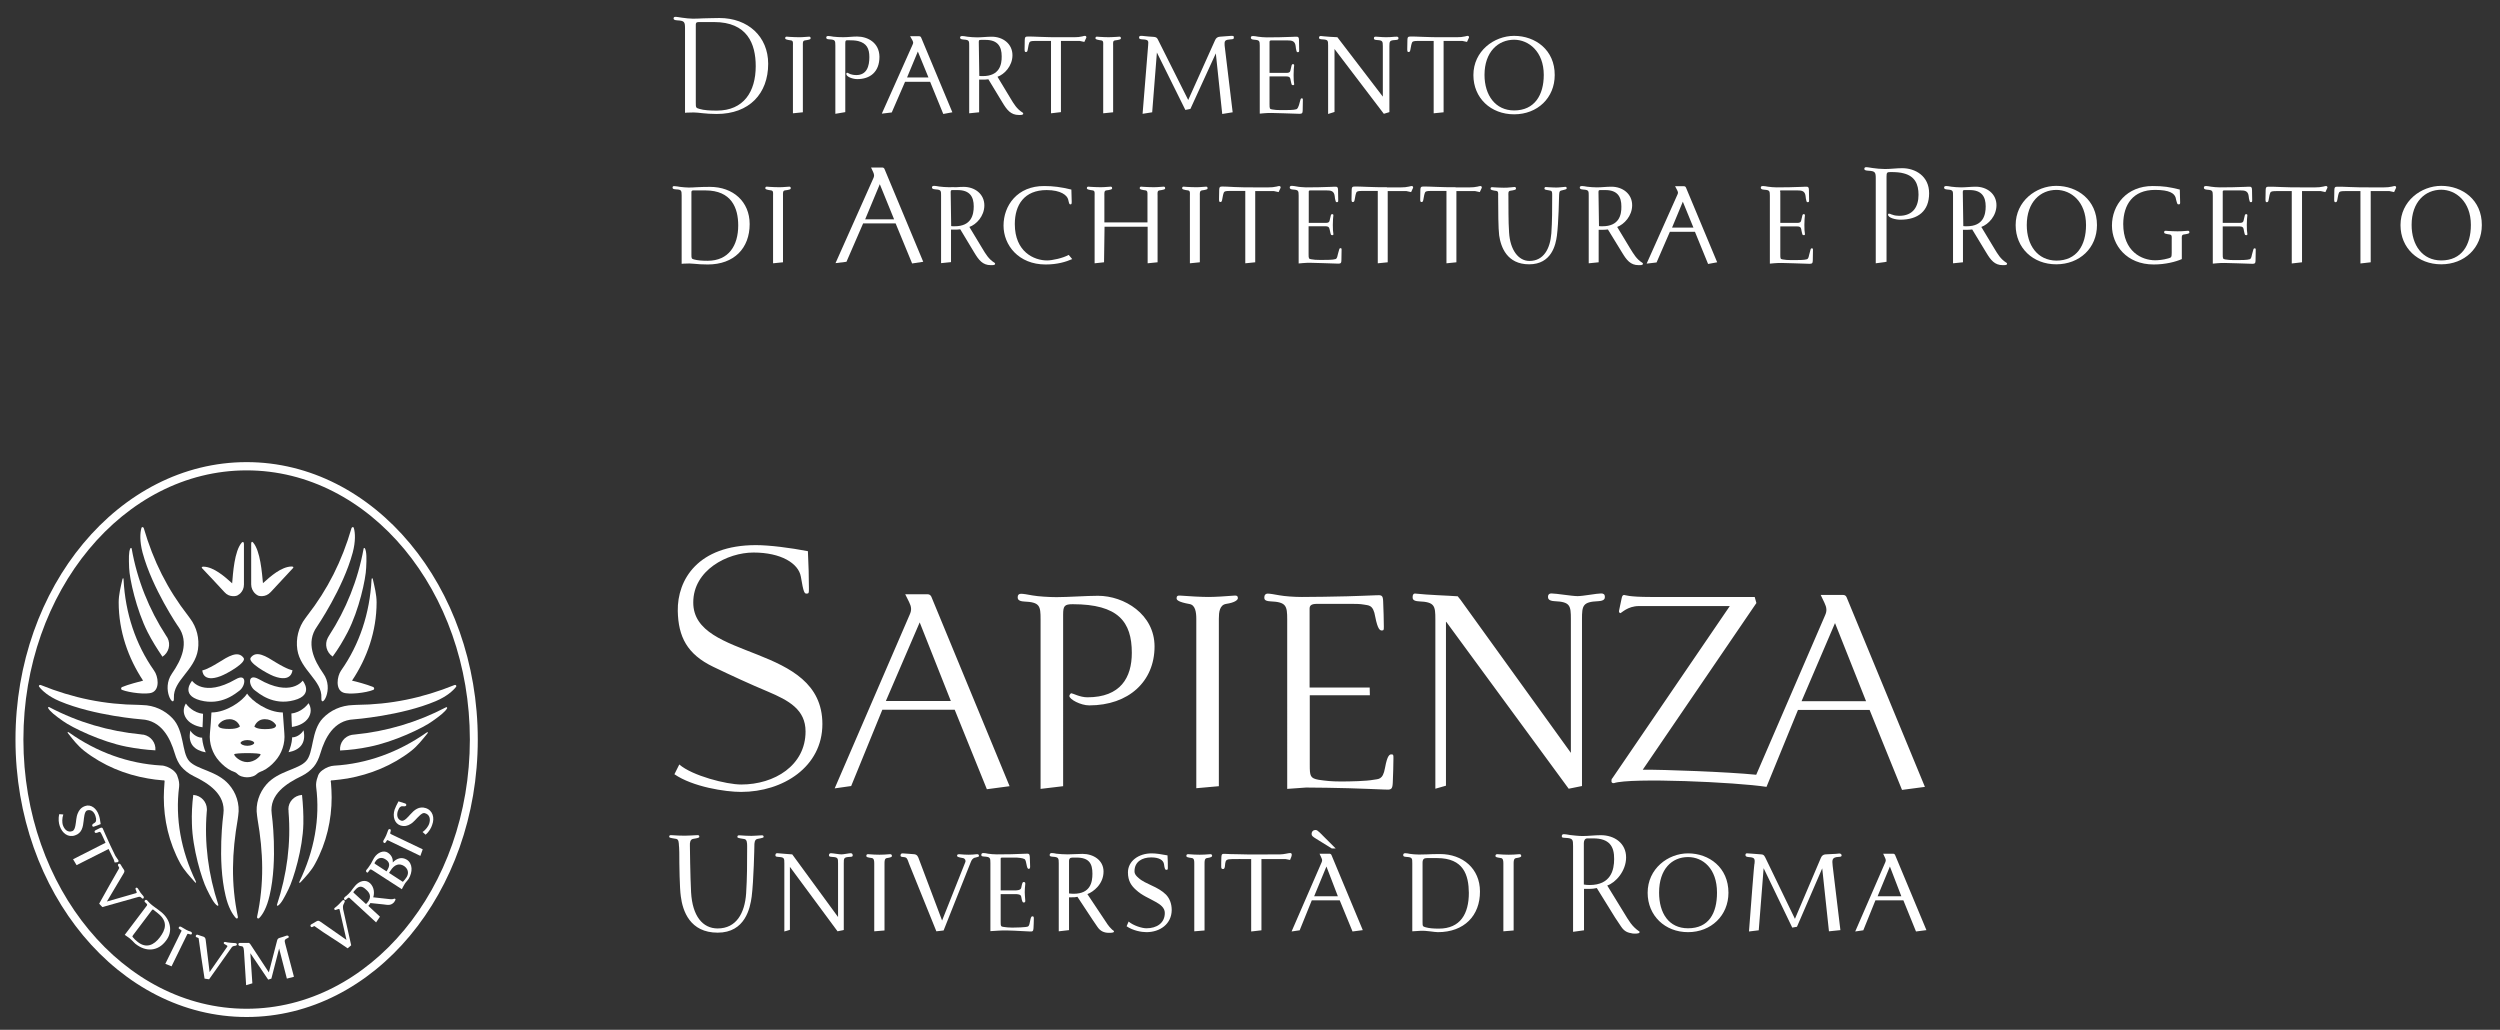 <?xml version="1.0" encoding="utf-8"?>
<!-- Generator: Adobe Illustrator 19.0.0, SVG Export Plug-In . SVG Version: 6.00 Build 0)  -->
<svg version="1.1" xmlns="http://www.w3.org/2000/svg" xmlns:xlink="http://www.w3.org/1999/xlink" x="0px" y="0px"
	 viewBox="0 0 148.5 61.17" style="enable-background:new 0 0 148.5 61.17;" xml:space="preserve">
<rect x="0" y="0" width="148.5" height="61.17" fill="#333333" stroke="none"/>
<style type="text/css">
	.st0{fill:#FFFFFF;}
	.st1{fill-rule:evenodd;clip-rule:evenodd;fill:#FFFFFF;}
</style>
<g id="Dipartimento">
	<g>
		<path class="st0" d="M51.87,10.23c0.03,0.07,0.05,0.13,0.05,0.19c0,0.04-0.01,0.09-0.03,0.14l-2.26,5.07l0.65-0.08l0.99-2.28h1.93
			l0.98,2.38l0.66-0.1l-2.3-5.51c-0.02-0.06-0.08-0.09-0.13-0.09h-0.67L51.87,10.23z M53.11,13.03h-1.72l0.87-2.09L53.11,13.03z"/>
		<path class="st0" d="M50.91,2.17c-0.14,0-0.27,0.01-0.41,0.02c-0.13,0.01-0.27,0.02-0.41,0.02c-0.16,0-0.45-0.01-0.58-0.03
			c-0.12-0.02-0.22-0.04-0.29-0.04c-0.05,0-0.14-0.01-0.14,0.09c0,0.1,0.08,0.1,0.22,0.11c0.3,0.02,0.32,0.07,0.32,0.36v4.06
			l0.59-0.1V2.58c0-0.17,0.02-0.19,0.15-0.19c0.26,0,0.45,0.01,0.62,0.05c0.5,0.13,0.66,0.44,0.66,0.95c0,0.53-0.14,1.07-0.78,1.07
			c-0.19,0-0.32-0.05-0.36-0.06l-0.04-0.02c-0.06-0.02-0.1-0.06-0.13-0.06c-0.05,0-0.06,0.05-0.06,0.07c0,0.18,0.4,0.31,0.65,0.31
			c0.75,0,1.32-0.41,1.32-1.33C52.23,2.54,51.55,2.17,50.91,2.17z"/>
		<path class="st0" d="M66.23,2.4l0.14-0.02c0.21-0.04,0.21-0.06,0.21-0.12c0-0.07-0.05-0.09-0.12-0.08l-0.14,0.01
			C66.12,2.2,66,2.21,65.85,2.21c-0.16,0-0.34-0.01-0.53-0.02l-0.13-0.01c-0.07-0.01-0.12,0.01-0.12,0.08c0,0.05,0,0.08,0.22,0.12
			l0.13,0.02c0.14,0.02,0.11,0.17,0.11,0.31v4.02l0.59-0.06V2.71C66.12,2.56,66.09,2.42,66.23,2.4z"/>
		<path class="st0" d="M56.37,11.12c-0.16,0-0.45-0.02-0.58-0.04c-0.12-0.02-0.22-0.04-0.29-0.04c-0.05,0-0.14,0-0.14,0.09
			c0,0.04,0,0.11,0.22,0.12c0.33,0.02,0.32,0.09,0.32,0.38v4l0.59-0.06v-1.93h0.13c0.17,0,0.3,0,0.42-0.02L57.87,15
			c0.27,0.45,0.5,0.75,0.98,0.75c0.1,0,0.26,0.01,0.26-0.08c0-0.04-0.02-0.06-0.05-0.07c-0.33-0.21-0.5-0.49-0.72-0.86l-0.76-1.26
			c0.41-0.14,0.89-0.64,0.89-1.28c0-0.68-0.57-1.1-1.23-1.1c-0.14,0-0.3,0.01-0.44,0.02C56.66,11.11,56.51,11.12,56.37,11.12z
			 M57.84,12.26c0,0.5-0.14,1.18-1.13,1.18c-0.09,0-0.15,0-0.21-0.01l-0.03-2.01c0-0.12,0.02-0.13,0.13-0.13h0.28
			C57.61,11.29,57.84,11.69,57.84,12.26z"/>
		<path class="st0" d="M89.94,2.13c-1.19,0-2.42,0.9-2.42,2.33c0,1.36,1.03,2.33,2.42,2.33s2.41-0.98,2.41-2.33
			C92.36,2.97,91.2,2.13,89.94,2.13z M89.94,6.56c-1.11,0-1.76-0.9-1.76-2.11c0-1.37,0.81-2.09,1.76-2.09c0.86,0,1.76,0.7,1.76,2.09
			C91.7,5.65,91.15,6.56,89.94,6.56z"/>
		<path class="st0" d="M59.61,13.4c0,1.16,0.89,2.31,2.5,2.31c0.71,0,1.21-0.16,1.58-0.32l-0.21-0.25
			c-0.33,0.19-0.98,0.33-1.28,0.33c-0.78,0-1.92-0.51-1.92-2.16c0-1.14,0.56-2.02,1.89-2.02c0.86,0,1.22,0.32,1.28,0.56
			c0.06,0.25,0.06,0.29,0.14,0.29c0.05,0,0.07-0.02,0.07-0.15l-0.02-0.73c-0.61-0.15-1.09-0.21-1.61-0.21
			C60.43,11.04,59.61,12.21,59.61,13.4z"/>
		<path class="st0" d="M89.05,13.98c0.1,0.69,0.46,1.72,1.78,1.72c1.34,0,1.58-1.17,1.65-1.7c0.1-0.75,0.13-2.34,0.13-2.38
			c0.01-0.14,0-0.27,0.12-0.3c0.24-0.06,0.33-0.07,0.33-0.13c0-0.08-0.03-0.1-0.1-0.09l-0.22,0.02c-0.1,0.01-0.19,0.02-0.29,0.02
			c-0.15,0-0.28-0.01-0.47-0.02l-0.13-0.01c-0.07-0.01-0.11,0.02-0.11,0.09c0,0.06,0.04,0.07,0.23,0.1l0.1,0.02
			c0.14,0.02,0.13,0.11,0.13,0.32c0,0.82,0,1.49-0.05,2.22c-0.07,0.92-0.46,1.64-1.3,1.64c-0.66,0-1.15-0.66-1.21-1.69
			c-0.05-0.72-0.03-1.45-0.04-2.17c0-0.14-0.03-0.29,0.11-0.31l0.13-0.02c0.21-0.04,0.21-0.06,0.21-0.12c0-0.07-0.05-0.09-0.12-0.08
			l-0.21,0.02c-0.19,0.02-0.25,0.02-0.4,0.02c-0.16,0-0.34-0.01-0.53-0.02l-0.13-0.01c-0.07-0.01-0.12,0.01-0.12,0.08
			c0,0.05,0,0.08,0.21,0.12l0.13,0.02c0.14,0.02,0.11,0.17,0.11,0.31C88.99,12.53,89,13.6,89.05,13.98z"/>
		<path class="st0" d="M79.44,2.21c-0.31-0.02-0.53-0.02-0.77-0.05l-0.19-0.02c-0.08-0.01-0.13,0.02-0.13,0.1
			c0,0.07,0.04,0.09,0.23,0.1c0.3,0.02,0.31,0.07,0.31,0.36v4.07l0.38-0.12V2.91l2.93,3.85l0.33-0.1V2.74
			c0-0.29,0.02-0.34,0.32-0.36c0.18-0.01,0.22-0.03,0.22-0.11c0-0.1-0.08-0.09-0.14-0.09c-0.19,0-0.23,0.03-0.6,0.03
			c-0.32,0-0.41-0.03-0.57-0.03c-0.08,0-0.15-0.01-0.15,0.09c0,0.08,0.04,0.1,0.21,0.11c0.3,0.02,0.32,0.07,0.32,0.36v3L79.44,2.21z
			"/>
		<path class="st0" d="M75.52,2.4h0.94c0.26,0,0.46,0.02,0.5,0.33l0.02,0.16c0.03,0.13,0.03,0.21,0.1,0.21
			c0.09,0,0.09-0.03,0.09-0.13l-0.01-0.59c0-0.17-0.05-0.21-0.2-0.2l-0.22,0.01c-0.54,0.02-0.94,0.03-1.49,0.03
			c-0.16,0-0.39-0.02-0.52-0.04c-0.12-0.02-0.22-0.04-0.29-0.04c-0.08,0-0.14,0.01-0.14,0.1c0,0.06,0.04,0.11,0.21,0.12
			c0.3,0.02,0.32,0.07,0.32,0.36v4.03c0,0,0.47-0.05,0.7-0.04l0.74,0.02c0.7,0.02,0.79,0.03,0.92,0.03c0.15,0,0.19-0.04,0.19-0.21
			l0.01-0.58c0-0.09,0.01-0.13-0.07-0.13c-0.06,0-0.07,0.06-0.12,0.25l-0.04,0.15C77.12,6.33,77.1,6.45,77,6.49
			c-0.14,0.05-0.53,0.05-0.77,0.05h-0.14c-0.21,0-0.38-0.01-0.53-0.04c-0.14-0.02-0.15-0.06-0.15-0.29V4.54h1.01
			c0.13,0,0.21,0.04,0.23,0.15l0.02,0.11c0.05,0.21,0.04,0.26,0.14,0.26c0.07,0,0.07-0.05,0.06-0.1c-0.02-0.13-0.03-0.23-0.03-0.51
			c0-0.33,0.02-0.4,0.03-0.54c0.01-0.06,0-0.1-0.07-0.1c-0.08,0-0.08,0.08-0.12,0.25l-0.03,0.13c-0.02,0.11-0.1,0.14-0.23,0.14
			h-1.01V2.48C75.42,2.43,75.43,2.4,75.52,2.4z"/>
		<path class="st0" d="M64.68,11.09c-0.07-0.01-0.12,0.01-0.12,0.08c0,0.05,0,0.08,0.22,0.12l0.13,0.02
			c0.14,0.02,0.11,0.17,0.11,0.31v4.02l0.56-0.06l0.03-2.11h2.56v2.17l0.59-0.06v-3.96c0-0.14-0.03-0.29,0.11-0.31l0.13-0.02
			c0.21-0.04,0.21-0.06,0.21-0.12c0-0.07-0.05-0.09-0.12-0.08l-0.14,0.01c-0.19,0.02-0.32,0.02-0.47,0.02
			c-0.16,0-0.33-0.01-0.53-0.02l-0.13-0.01c-0.07-0.01-0.12,0.01-0.12,0.08c0,0.05,0,0.08,0.22,0.12l0.13,0.02
			c0.13,0.02,0.11,0.17,0.11,0.31v1.59h-2.56v-1.59c0-0.14-0.02-0.29,0.11-0.31l0.14-0.02c0.21-0.04,0.21-0.06,0.21-0.12
			c0-0.07-0.05-0.09-0.12-0.08l-0.14,0.01c-0.19,0.02-0.32,0.02-0.47,0.02c-0.16,0-0.34-0.01-0.53-0.02L64.68,11.09z"/>
		<path class="st0" d="M42.73,1.07c-0.42,0-0.71,0.02-0.96,0.02c-0.2,0.01-0.41,0.02-0.61,0.02c-0.13,0-0.5-0.03-0.66-0.06
			c-0.16-0.02-0.28-0.05-0.35-0.05c-0.1,0-0.14,0.02-0.14,0.1c0,0.06,0.05,0.1,0.23,0.11c0.42,0.02,0.45,0.1,0.45,0.48v5.01
			c0,0,0.15-0.02,0.52-0.02c0.29,0,0.68,0.09,1.36,0.09c1.94,0,3.06-1.21,3.06-2.98C45.63,2.17,44.43,1.07,42.73,1.07z M42.58,6.57
			c-0.4,0-0.77-0.02-1.03-0.1c-0.22-0.06-0.22-0.08-0.22-0.39v-4.6c0-0.09,0.01-0.17,0.17-0.17h0.91c1.98,0,2.48,1.29,2.48,2.62
			C44.89,5.44,44.18,6.57,42.58,6.57z"/>
		<path class="st0" d="M47.81,2.4l0.13-0.02c0.21-0.04,0.21-0.06,0.21-0.12c0-0.07-0.05-0.09-0.12-0.08l-0.14,0.01
			c-0.19,0.02-0.32,0.02-0.47,0.02c-0.16,0-0.34-0.01-0.53-0.02l-0.13-0.01c-0.07-0.01-0.12,0.01-0.12,0.08c0,0.05,0,0.08,0.22,0.12
			l0.13,0.02c0.14,0.02,0.11,0.17,0.11,0.31v4.02l0.59-0.06V2.71C47.69,2.56,47.67,2.42,47.81,2.4z"/>
		<path class="st0" d="M45.71,11.1l-0.13-0.01c-0.07-0.01-0.12,0.01-0.12,0.08c0,0.05,0,0.08,0.22,0.12l0.13,0.02
			c0.14,0.02,0.11,0.17,0.11,0.31v4.02l0.59-0.06v-3.96c0-0.14-0.02-0.29,0.11-0.31l0.14-0.02c0.21-0.04,0.21-0.06,0.21-0.12
			c0-0.07-0.05-0.09-0.12-0.08l-0.14,0.01c-0.19,0.02-0.32,0.02-0.47,0.02C46.08,11.12,45.9,11.11,45.71,11.1z"/>
		<path class="st0" d="M60.14,3.28c0-0.68-0.57-1.1-1.23-1.1c-0.14,0-0.3,0.01-0.44,0.02c-0.15,0.01-0.29,0.02-0.43,0.02
			c-0.16,0-0.45-0.02-0.58-0.04c-0.12-0.02-0.22-0.04-0.29-0.04c-0.05,0-0.14,0-0.14,0.09c0,0.04,0,0.11,0.22,0.12
			c0.33,0.02,0.32,0.09,0.32,0.38v4l0.59-0.06V4.73h0.13c0.17,0,0.3,0,0.42-0.02l0.83,1.37c0.27,0.45,0.5,0.75,0.98,0.75
			c0.1,0,0.26,0.01,0.26-0.08c0-0.04-0.02-0.06-0.05-0.07c-0.33-0.21-0.5-0.49-0.72-0.86l-0.76-1.26
			C59.66,4.42,60.14,3.92,60.14,3.28z M58.38,4.52c-0.09,0-0.15,0-0.21-0.01l-0.03-2.01c0-0.12,0.02-0.13,0.13-0.13h0.28
			c0.72,0,0.95,0.4,0.95,0.97C59.51,3.84,59.37,4.52,58.38,4.52z"/>
		<path class="st0" d="M63.02,6.66V2.43h1.11l0.28,0.06l0.12-0.26c0-0.08-0.03-0.1-0.1-0.1c-0.02,0-0.07,0.02-0.1,0.02l-0.03,0.01
			C64.13,2.2,64,2.21,63.83,2.21h-0.87c-0.45,0-0.72,0-1.16-0.02c-0.33-0.02-0.66-0.02-0.74-0.02c-0.13,0-0.19,0.02-0.19,0.2
			l-0.01,0.56c0,0.14,0.03,0.16,0.07,0.16c0.08,0,0.1-0.02,0.13-0.21l0.04-0.21c0.02-0.07,0.04-0.16,0.08-0.19
			c0.06-0.05,0.26-0.05,0.35-0.05h0.9v4.3L63.02,6.66z"/>
		<path class="st0" d="M52.38,6.75l0.59-0.07l0.79-1.82h1.49l0.78,1.91l0.54-0.1l-1.85-4.43c-0.03-0.06-0.05-0.09-0.15-0.09h-0.51
			L54.2,2.4c0.06,0.13,0.05,0.15,0.01,0.25L52.38,6.75z M54.52,3.06l0.63,1.54h-1.27L54.52,3.06z"/>
		<path class="st0" d="M39.95,11.14c0,0.07,0.04,0.1,0.22,0.11c0.3,0.01,0.32,0.07,0.32,0.36v4.06c0,0,0.18-0.02,0.46-0.02
			c0.08,0,0.18,0.01,0.31,0.02c0.19,0.02,0.44,0.04,0.78,0.04c1.57,0,2.49-0.97,2.49-2.4c0-1.33-0.98-2.21-2.36-2.21
			c-0.34,0-0.57,0.01-0.77,0.02c-0.16,0.01-0.33,0.02-0.49,0.02c-0.1,0-0.38-0.02-0.52-0.04c-0.12-0.02-0.22-0.04-0.29-0.04
			C39.99,11.04,39.95,11.07,39.95,11.14z M41.07,11.42c0-0.05,0.01-0.11,0.1-0.11h0.73c1.55,0,1.95,1.04,1.95,2.08
			c0,1.19-0.56,2.1-1.82,2.1c-0.31,0-0.6-0.02-0.81-0.08c-0.14-0.04-0.15-0.06-0.15-0.29V11.42z"/>
		<path class="st0" d="M124.56,13.37c0-1.49-1.16-2.33-2.42-2.33c-1.19,0-2.41,0.9-2.41,2.33c0,1.36,1.03,2.33,2.41,2.33
			C123.53,15.7,124.56,14.73,124.56,13.37z M120.39,13.37c0-1.37,0.81-2.09,1.76-2.09c0.87,0,1.76,0.7,1.76,2.09
			c0,1.2-0.55,2.11-1.76,2.11C121.03,15.47,120.39,14.57,120.39,13.37z"/>
		<path class="st0" d="M128.01,11.28c0.87,0,1.14,0.21,1.22,0.45l0.04,0.17c0.06,0.21,0.06,0.24,0.14,0.24
			c0.07,0,0.09-0.02,0.09-0.11l-0.02-0.77c-0.61-0.15-0.96-0.21-1.61-0.21c-1.54,0-2.42,1.12-2.42,2.35c0,1.16,0.87,2.31,2.48,2.31
			c0.7,0,1.31-0.16,1.67-0.32v-1.15c0-0.14-0.03-0.29,0.11-0.31l0.13-0.02c0.21-0.04,0.21-0.06,0.21-0.12
			c0-0.07-0.05-0.09-0.12-0.08l-0.13,0.01c-0.19,0.02-0.32,0.02-0.47,0.02c-0.16,0-0.34-0.01-0.53-0.02l-0.13-0.01
			c-0.07-0.01-0.12,0.01-0.12,0.08c0,0.06,0,0.08,0.21,0.12l0.13,0.02c0.14,0.02,0.11,0.17,0.11,0.31v0.78
			c0,0.27-0.03,0.28-0.21,0.33c-0.32,0.09-0.59,0.11-0.78,0.11c-0.78,0-1.89-0.51-1.89-2.16C126.13,12.16,126.69,11.28,128.01,11.28
			z"/>
		<path class="st0" d="M118.59,12.19c0-0.68-0.57-1.1-1.23-1.1c-0.14,0-0.29,0.01-0.44,0.02c-0.14,0.01-0.29,0.02-0.43,0.02
			c-0.16,0-0.45-0.02-0.58-0.04c-0.12-0.02-0.22-0.04-0.29-0.04c-0.05,0-0.14,0-0.14,0.09c0,0.04,0,0.11,0.21,0.12
			c0.33,0.02,0.32,0.09,0.32,0.38v4l0.59-0.06v-1.93h0.13c0.17,0,0.29,0,0.42-0.02l0.83,1.37c0.27,0.45,0.5,0.75,0.98,0.75
			c0.1,0,0.26,0.01,0.26-0.08c0-0.04-0.02-0.06-0.05-0.07c-0.33-0.21-0.5-0.49-0.72-0.86l-0.76-1.26
			C118.11,13.33,118.59,12.83,118.59,12.19z M116.83,13.44c-0.09,0-0.15,0-0.21-0.01l-0.03-2.01c0-0.12,0.02-0.13,0.13-0.13H117
			c0.72,0,0.95,0.4,0.95,0.97C117.95,12.76,117.81,13.44,116.83,13.44z"/>
		<path class="st0" d="M112.81,12.82c-0.1,0-0.3-0.02-0.38-0.06l-0.07-0.02c-0.05-0.02-0.1-0.05-0.15-0.05
			c-0.03,0-0.06,0.01-0.06,0.06c0,0.19,0.45,0.3,0.73,0.3c1.05,0,1.71-0.51,1.71-1.57c0-1.03-0.83-1.49-1.6-1.49
			c-0.34,0-0.68,0.05-1.02,0.05c-0.21,0-0.58-0.03-0.74-0.06c-0.16-0.02-0.28-0.05-0.35-0.05c-0.06,0-0.14,0-0.14,0.1
			c0,0.08,0.09,0.1,0.23,0.11c0.43,0.02,0.45,0.1,0.45,0.48v5.02l0.64-0.09v-5.06c0-0.24,0.03-0.27,0.24-0.27
			c0.33,0,0.58,0.02,0.79,0.08c0.65,0.17,0.87,0.63,0.87,1.27C113.96,12.26,113.65,12.82,112.81,12.82z"/>
		<path class="st0" d="M132.13,11.31h0.94c0.26,0,0.46,0.02,0.5,0.33l0.02,0.16c0.03,0.13,0.04,0.21,0.1,0.21
			c0.09,0,0.09-0.03,0.09-0.13l-0.01-0.59c0-0.17-0.05-0.21-0.2-0.2l-0.22,0.01c-0.54,0.02-0.94,0.03-1.49,0.03
			c-0.16,0-0.39-0.02-0.52-0.04c-0.12-0.02-0.22-0.04-0.29-0.04c-0.08,0-0.14,0.01-0.14,0.1c0,0.06,0.04,0.11,0.21,0.12
			c0.3,0.02,0.32,0.07,0.32,0.36v4.03c0,0,0.47-0.05,0.7-0.04l0.74,0.02c0.7,0.02,0.79,0.03,0.92,0.03c0.14,0,0.18-0.04,0.18-0.21
			l0.01-0.58c0-0.09,0.01-0.13-0.07-0.13c-0.06,0-0.07,0.06-0.12,0.25l-0.04,0.15c-0.02,0.09-0.04,0.22-0.13,0.25
			c-0.15,0.05-0.53,0.05-0.77,0.05h-0.15c-0.21,0-0.38-0.01-0.53-0.04c-0.14-0.02-0.15-0.06-0.15-0.29v-1.67h1.01
			c0.13,0,0.21,0.04,0.23,0.15l0.02,0.11c0.05,0.21,0.04,0.26,0.14,0.26c0.07,0,0.07-0.05,0.06-0.1c-0.02-0.13-0.03-0.23-0.03-0.51
			c0-0.33,0.02-0.4,0.03-0.54c0.01-0.06,0-0.1-0.07-0.1c-0.08,0-0.08,0.08-0.12,0.25l-0.03,0.13c-0.02,0.11-0.1,0.14-0.23,0.14
			h-1.01v-1.85C132.03,11.34,132.04,11.31,132.13,11.31z"/>
		<path class="st0" d="M145.01,11.04c-1.19,0-2.42,0.9-2.42,2.33c0,1.36,1.03,2.33,2.42,2.33c1.38,0,2.41-0.97,2.41-2.33
			C147.43,11.88,146.27,11.04,145.01,11.04z M145.01,15.47c-1.11,0-1.76-0.9-1.76-2.11c0-1.37,0.81-2.09,1.76-2.09
			c0.86,0,1.76,0.7,1.76,2.09C146.77,14.57,146.22,15.47,145.01,15.47z"/>
		<path class="st0" d="M136.74,15.58v-4.23h1.11l0.28,0.06l0.12-0.26c0-0.08-0.03-0.1-0.1-0.1c-0.02,0-0.07,0.02-0.1,0.02
			l-0.03,0.01c-0.18,0.04-0.31,0.05-0.48,0.05h-0.87c-0.45,0-0.72,0-1.16-0.02c-0.33-0.02-0.66-0.02-0.74-0.02
			c-0.13,0-0.19,0.02-0.19,0.2l-0.01,0.56c0,0.14,0.03,0.16,0.07,0.16c0.08,0,0.1-0.02,0.13-0.21l0.04-0.21
			c0.02-0.07,0.04-0.16,0.08-0.19c0.06-0.05,0.26-0.05,0.35-0.05h0.89v4.3L136.74,15.58z"/>
		<path class="st0" d="M140.82,15.58v-4.23h1.11l0.28,0.06l0.12-0.26c0-0.08-0.03-0.1-0.1-0.1c-0.02,0-0.07,0.02-0.1,0.02
			l-0.03,0.01c-0.18,0.04-0.31,0.05-0.48,0.05h-0.87c-0.45,0-0.72,0-1.16-0.02c-0.33-0.02-0.66-0.02-0.74-0.02
			c-0.13,0-0.19,0.02-0.19,0.2l-0.01,0.56c0,0.14,0.03,0.16,0.07,0.16c0.08,0,0.1-0.02,0.13-0.21l0.04-0.21
			c0.02-0.07,0.04-0.16,0.08-0.19c0.06-0.05,0.26-0.05,0.35-0.05h0.89v4.3L140.82,15.58z"/>
		<path class="st0" d="M73.13,2.13c-0.19,0.02-0.5,0.03-0.67,0.05c-0.13,0.01-0.23,0.07-0.29,0.22c-0.53,1.19-1.06,2.35-1.59,3.54
			l-1.81-3.61c-0.05-0.1-0.12-0.13-0.24-0.14c-0.16-0.01-0.45-0.03-0.69-0.06c-0.11-0.01-0.18,0.01-0.18,0.09
			c0,0.1,0.07,0.11,0.23,0.12c0.32,0.02,0.34,0.07,0.31,0.36l-0.33,4.06l0.57-0.09l0.28-3.55l1.69,3.41l0.3-0.06
			c0.5-1.1,1.01-2.2,1.51-3.3l0.38,3.6l0.62-0.1l-0.46-3.82c-0.02-0.11-0.02-0.2-0.02-0.27c0-0.17,0.07-0.22,0.34-0.24
			c0.17-0.01,0.21-0.02,0.21-0.1C73.3,2.13,73.25,2.13,73.13,2.13z"/>
		<path class="st0" d="M72.61,11.08c-0.13,0-0.19,0.02-0.19,0.2l-0.01,0.56c0,0.14,0.03,0.16,0.07,0.16c0.08,0,0.1-0.02,0.13-0.21
			l0.04-0.21c0.02-0.07,0.04-0.16,0.08-0.19c0.06-0.05,0.26-0.05,0.35-0.05h0.89v4.3l0.59-0.06v-4.23h1.11l0.28,0.06l0.12-0.26
			c0-0.08-0.03-0.1-0.1-0.1c-0.02,0-0.07,0.02-0.1,0.02l-0.03,0.01c-0.18,0.04-0.31,0.05-0.48,0.05h-0.87c-0.45,0-0.72,0-1.16-0.02
			C73.02,11.09,72.69,11.08,72.61,11.08z"/>
		<path class="st0" d="M86.46,11.12c-0.45,0-0.72,0-1.16-0.02c-0.33-0.02-0.66-0.02-0.74-0.02c-0.13,0-0.19,0.02-0.19,0.2
			l-0.01,0.56c0,0.14,0.03,0.16,0.07,0.16c0.08,0,0.1-0.02,0.13-0.21l0.04-0.21c0.02-0.07,0.04-0.16,0.08-0.19
			c0.06-0.05,0.26-0.05,0.35-0.05h0.89v4.3l0.59-0.06v-4.23h1.11l0.28,0.06l0.12-0.26c0-0.08-0.03-0.1-0.1-0.1
			c-0.02,0-0.07,0.02-0.1,0.02l-0.03,0.01c-0.18,0.04-0.31,0.05-0.48,0.05H86.46z"/>
		<path class="st0" d="M77.04,11.08c-0.12-0.02-0.22-0.04-0.29-0.04c-0.08,0-0.14,0.01-0.14,0.1c0,0.06,0.04,0.11,0.21,0.12
			c0.3,0.02,0.32,0.07,0.32,0.36v4.03c0,0,0.47-0.05,0.7-0.04l0.74,0.02c0.7,0.02,0.79,0.03,0.92,0.03c0.14,0,0.18-0.04,0.18-0.21
			l0.01-0.58c0-0.09,0.01-0.13-0.07-0.13c-0.06,0-0.07,0.06-0.12,0.25l-0.04,0.15c-0.02,0.09-0.04,0.22-0.13,0.25
			c-0.15,0.05-0.53,0.05-0.77,0.05h-0.15c-0.21,0-0.38-0.01-0.53-0.04c-0.14-0.02-0.15-0.06-0.15-0.29v-1.67h1.01
			c0.13,0,0.21,0.04,0.23,0.15L79,13.71c0.05,0.21,0.04,0.26,0.14,0.26c0.07,0,0.07-0.05,0.06-0.1c-0.02-0.13-0.03-0.23-0.03-0.51
			c0-0.33,0.02-0.4,0.03-0.54c0.01-0.06,0-0.1-0.07-0.1c-0.08,0-0.08,0.08-0.12,0.25l-0.03,0.13c-0.02,0.11-0.1,0.14-0.23,0.14
			h-1.01v-1.85c0-0.05,0.01-0.08,0.1-0.08h0.94c0.26,0,0.46,0.02,0.5,0.33l0.02,0.16c0.03,0.13,0.04,0.21,0.1,0.21
			c0.09,0,0.09-0.03,0.09-0.13l-0.01-0.59c0-0.17-0.05-0.21-0.2-0.2l-0.22,0.01c-0.54,0.02-0.94,0.03-1.49,0.03
			C77.4,11.12,77.17,11.11,77.04,11.08z"/>
		<path class="st0" d="M82.38,11.12c-0.45,0-0.72,0-1.16-0.02c-0.33-0.02-0.66-0.02-0.74-0.02c-0.13,0-0.19,0.02-0.19,0.2
			l-0.01,0.56c0,0.14,0.03,0.16,0.07,0.16c0.08,0,0.1-0.02,0.13-0.21l0.04-0.21c0.02-0.07,0.04-0.16,0.08-0.19
			c0.06-0.05,0.26-0.05,0.35-0.05h0.89v4.3l0.59-0.06v-4.23h1.11l0.28,0.06l0.12-0.26c0-0.08-0.03-0.1-0.1-0.1
			c-0.02,0-0.07,0.02-0.1,0.02l-0.03,0.01c-0.18,0.04-0.31,0.05-0.48,0.05H82.38z"/>
		<path class="st0" d="M105.81,11.31h0.94c0.26,0,0.46,0.02,0.5,0.33l0.02,0.16c0.03,0.13,0.03,0.21,0.1,0.21
			c0.09,0,0.09-0.03,0.09-0.13l-0.01-0.59c0-0.17-0.05-0.21-0.2-0.2l-0.22,0.01c-0.54,0.02-0.94,0.03-1.49,0.03
			c-0.16,0-0.39-0.02-0.52-0.04c-0.12-0.02-0.22-0.04-0.29-0.04c-0.08,0-0.14,0.01-0.14,0.1c0,0.06,0.04,0.11,0.22,0.12
			c0.3,0.02,0.32,0.07,0.32,0.36v4.03c0,0,0.47-0.05,0.7-0.04l0.74,0.02c0.7,0.02,0.79,0.03,0.92,0.03c0.15,0,0.19-0.04,0.19-0.21
			l0.01-0.58c0-0.09,0.01-0.13-0.07-0.13c-0.07,0-0.07,0.06-0.12,0.25l-0.04,0.15c-0.02,0.09-0.04,0.22-0.13,0.25
			c-0.14,0.05-0.53,0.05-0.77,0.05h-0.14c-0.22,0-0.38-0.01-0.53-0.04c-0.14-0.02-0.14-0.06-0.14-0.29v-1.67h1.01
			c0.13,0,0.21,0.04,0.23,0.15l0.02,0.11c0.05,0.21,0.04,0.26,0.14,0.26c0.07,0,0.07-0.05,0.06-0.1c-0.02-0.13-0.03-0.23-0.03-0.51
			c0-0.33,0.02-0.4,0.03-0.54c0.01-0.06,0-0.1-0.07-0.1c-0.08,0-0.08,0.08-0.12,0.25l-0.03,0.13c-0.02,0.11-0.1,0.14-0.23,0.14
			h-1.01v-1.85C105.71,11.34,105.72,11.31,105.81,11.31z"/>
		<path class="st0" d="M87.17,2.13c-0.02,0-0.07,0.02-0.1,0.02l-0.03,0.01c-0.18,0.04-0.31,0.05-0.48,0.05h-0.87
			c-0.45,0-0.72,0-1.16-0.02c-0.33-0.02-0.66-0.02-0.74-0.02c-0.13,0-0.19,0.02-0.19,0.2l-0.01,0.56c0,0.14,0.03,0.16,0.07,0.16
			c0.08,0,0.1-0.02,0.13-0.21l0.04-0.21c0.02-0.07,0.04-0.16,0.08-0.19c0.06-0.05,0.26-0.05,0.35-0.05h0.9v4.3l0.59-0.06V2.43h1.11
			l0.28,0.06l0.12-0.26C87.26,2.15,87.23,2.13,87.17,2.13z"/>
		<path class="st0" d="M97.81,15.66l0.59-0.07l0.79-1.82h1.49l0.78,1.91l0.54-0.1l-1.85-4.43c-0.03-0.06-0.05-0.09-0.15-0.09H99.5
			l0.13,0.25c0.06,0.13,0.05,0.15,0.01,0.25L97.81,15.66z M99.96,11.98l0.63,1.54h-1.27L99.96,11.98z"/>
		<path class="st0" d="M96.95,12.19c0-0.68-0.57-1.1-1.23-1.1c-0.14,0-0.3,0.01-0.44,0.02c-0.14,0.01-0.29,0.02-0.43,0.02
			c-0.16,0-0.45-0.02-0.58-0.04c-0.12-0.02-0.22-0.04-0.29-0.04c-0.05,0-0.14,0-0.14,0.09c0,0.04,0,0.11,0.21,0.12
			c0.33,0.02,0.32,0.09,0.32,0.38v4l0.59-0.06v-1.93h0.13c0.17,0,0.29,0,0.42-0.02L96.35,15c0.27,0.45,0.5,0.75,0.98,0.75
			c0.1,0,0.26,0.01,0.26-0.08c0-0.04-0.02-0.06-0.05-0.07c-0.33-0.21-0.49-0.49-0.72-0.86l-0.76-1.26
			C96.47,13.33,96.95,12.83,96.95,12.19z M95.19,13.44c-0.09,0-0.15,0-0.21-0.01l-0.03-2.01c0-0.12,0.02-0.13,0.13-0.13h0.28
			c0.72,0,0.95,0.4,0.95,0.97C96.32,12.76,96.18,13.44,95.19,13.44z"/>
		<path class="st0" d="M71.39,11.31l0.13-0.02c0.21-0.04,0.21-0.06,0.21-0.12c0-0.07-0.05-0.09-0.12-0.08l-0.14,0.01
			c-0.19,0.02-0.32,0.02-0.47,0.02c-0.16,0-0.34-0.01-0.53-0.02l-0.13-0.01c-0.07-0.01-0.12,0.01-0.12,0.08c0,0.05,0,0.08,0.22,0.12
			l0.13,0.02c0.14,0.02,0.11,0.17,0.11,0.31v4.02l0.59-0.06v-3.96C71.27,11.48,71.25,11.34,71.39,11.31z"/>
	</g>
</g>
<g id="logo_Sapienza">
	<g>
		<path class="st0" d="M48.85,43.01c0,2.54-2.34,4.03-4.83,4.03c-0.94,0-2.87-0.3-3.96-1.05l0.29-0.58c0.77,0.67,2.8,1.19,3.68,1.19
			c1.97,0,3.82-1.13,3.82-3.15c0-1.3-0.99-1.84-2.24-2.37c-1.03-0.43-2.18-0.96-3.24-1.47c-1.56-0.75-2.08-1.79-2.11-3.32
			c-0.03-1.86,1.2-3.91,4.64-3.91c0.81,0,2.05,0.16,3.09,0.36c0.04,0.79,0.06,1.59,0.06,2.22c0,0.26,0,0.3-0.14,0.3
			c-0.12,0-0.18-0.04-0.34-1.01c-0.14-0.79-1.18-1.43-2.81-1.43c-1.56,0-3.58,1.05-3.58,2.96C41.16,39.28,48.85,38.17,48.85,43.01z
			 M56.48,41.64h-3.86l2.01-4.67L56.48,41.64z M59.97,46.7l-4.65-11.26c-0.05-0.1-0.13-0.14-0.21-0.14h-1.34L54,35.76
			c0.14,0.28,0.16,0.48,0.04,0.74l-4.46,10.33l0.98-0.14l1.85-4.53h4.3l1.91,4.72L59.97,46.7z M68.58,38.4c0,2.08-1.54,3.5-3.88,3.5
			c-0.51,0-1.18-0.36-1.18-0.56c0-0.04,0.06-0.16,0.12-0.16c0.08,0,0.51,0.24,0.95,0.24c1.97,0,2.64-1.17,2.64-2.64
			c0-1.85-0.81-2.89-3.51-2.89c-0.49,0-0.57,0.1-0.57,0.62V46.7l-1.34,0.16V36.79c0-0.8-0.04-1.02-0.98-1.06
			c-0.36-0.02-0.38-0.16-0.38-0.26c0-0.14,0.08-0.2,0.2-0.2c0.13,0,0.37,0.04,0.69,0.1c0.33,0.06,0.98,0.1,1.42,0.1
			c0.69,0,1.77-0.08,2.46-0.08C66.78,35.39,68.58,36.49,68.58,38.4z M73.53,35.53c0,0.1-0.16,0.26-0.69,0.34
			c-0.4,0.06-0.44,0.5-0.44,0.88v9.95l-1.34,0.12V36.76c0-0.4-0.06-0.82-0.4-0.88c-0.67-0.12-0.77-0.24-0.77-0.34
			c0-0.12,0.04-0.18,0.24-0.16c0.49,0.04,1.26,0.08,1.65,0.08c0.38,0,1.03-0.04,1.52-0.08C73.48,35.36,73.53,35.42,73.53,35.53z
			 M81.36,40.85l0.01,0.45h-0.12H77.8v4.13c0,0.66,0.02,0.8,0.53,0.89c0.41,0.06,0.75,0.1,1.32,0.1c0.57,0,1.5-0.02,1.93-0.1
			c0.28-0.06,0.56,0.04,0.69-0.71c0.14-0.77,0.28-0.8,0.38-0.8c0.12,0,0.12,0.04,0.12,0.24c0,0.42-0.02,0.93-0.04,1.45
			c-0.02,0.4-0.1,0.42-0.46,0.4c-0.53-0.02-1.45-0.06-2.18-0.08c-0.63-0.02-1.99-0.04-2.51-0.04l-1.12,0.08V36.79
			c0-0.81-0.06-1.03-1-1.07c-0.36-0.02-0.36-0.14-0.36-0.24c0-0.14,0.08-0.22,0.2-0.22c0.12,0,0.37,0.04,0.69,0.1
			c0.33,0.06,0.89,0.1,1.34,0.1c0.53,0,2.05-0.02,2.68-0.04c0.73-0.02,1.16-0.04,1.69-0.06c0.37-0.02,0.45-0.02,0.46,0.38
			c0.02,0.52,0.04,1.05,0.04,1.47c0,0.2,0,0.24-0.12,0.24c-0.1,0-0.24-0.04-0.39-0.81c-0.12-0.75-0.41-0.67-0.69-0.73
			c-0.19-0.04-0.55-0.04-0.65-0.04h-2.13c-0.3,0-0.43,0.08-0.43,0.28v4.69h3.46H81.36z M95.33,35.45c0,0.1-0.02,0.24-0.39,0.26
			c-0.93,0.04-0.97,0.26-0.97,1.07v9.91l-0.79,0.16l-7.27-9.91h-0.02v9.73l-0.63,0.18V36.79c0-0.81-0.04-1.03-0.98-1.07
			c-0.37-0.02-0.37-0.16-0.37-0.26c0-0.14,0.06-0.22,0.18-0.2c0.69,0.08,1.99,0.12,2.5,0.16c0.04,0.06,0.1,0.12,0.16,0.2l6.56,9.1
			v-7.94c0-0.81-0.04-1.03-0.97-1.07c-0.36-0.02-0.39-0.16-0.39-0.26c0-0.14,0.08-0.2,0.2-0.2c0.29,0,1.22,0.16,1.56,0.16
			c0.32,0,1.14-0.16,1.4-0.16C95.25,35.25,95.33,35.31,95.33,35.45z M95.86,46.52c-0.1,0-0.14-0.04-0.14-0.12
			c0-0.08,0-0.12,0.06-0.18L102.75,36h-5.4c-0.67,0-1.04,0.42-1.1,0.42c-0.04,0-0.1-0.06-0.08-0.14l0.16-0.76
			c0.02-0.1,0.06-0.18,0.14-0.18c0.06,0,0.25,0.12,1.58,0.12h6.18l0.1,0.36l-6.75,9.9c1.22-0.01,5.06,0.13,6.74,0.3l4.09-9.47
			c0.12-0.26,0.1-0.46-0.04-0.75l-0.22-0.46h1.34c0.08,0,0.16,0.04,0.2,0.14l4.65,11.26l-1.36,0.18l-2.12-5.23l-1.86-4.68L107,41.68
			l-2.07,5.06C103.13,46.46,96.86,46.18,95.86,46.52z M106.48,42.17v-0.52h4.77v0.52H106.48z"/>
		<g>
			<path class="st0" d="M85.41,55.37c-0.22,0-0.67-0.1-1.03-0.08l-0.49,0.03v-4.03c0-0.31,0-0.37-0.35-0.39
				c-0.16-0.01-0.19-0.04-0.19-0.11c0-0.07,0.04-0.11,0.12-0.11c0.09,0,0.19,0.02,0.28,0.04c0.13,0.02,0.36,0.04,0.53,0.04
				c0.16,0,0.32-0.01,0.48-0.01c0.2-0.01,0.43-0.02,0.77-0.02c1.37,0,2.38,0.88,2.38,2.22C87.92,54.38,86.98,55.37,85.41,55.37z
				 M85.36,50.97h-0.6c-0.18,0-0.26,0.07-0.26,0.28v3.52c0,0.25,0.01,0.26,0.18,0.31c0.21,0.06,0.47,0.08,0.79,0.08
				c1.28,0,1.78-0.89,1.78-2.12C87.24,51.98,86.94,50.97,85.36,50.97z"/>
			<path class="st0" d="M90.06,50.97c-0.15,0.02-0.15,0.19-0.15,0.32v3.98l-0.61,0.05v-4.03c0-0.14-0.01-0.29-0.13-0.32
				c-0.26-0.04-0.34-0.05-0.34-0.13c0-0.07,0.04-0.11,0.14-0.1c0.19,0.02,0.5,0.03,0.65,0.03c0.15,0,0.41-0.01,0.6-0.03
				c0.11-0.01,0.14,0.03,0.14,0.1C90.37,50.91,90.26,50.94,90.06,50.97z"/>
		</g>
		<g>
			<path class="st0" d="M97.36,55.42c-0.03,0.03-0.24,0.05-0.38,0.03c-0.3-0.05-0.49-0.11-0.7-0.43l-0.34-0.51l-1.09-1.76
				c-0.17,0.03-0.21,0.05-0.55,0.05h-0.21v2.46l-0.65,0.09v-5.09c0-0.39-0.01-0.47-0.45-0.49c-0.18-0.01-0.22-0.01-0.22-0.1
				c0-0.1,0.06-0.12,0.13-0.12c0.07,0,0.2,0.02,0.36,0.05c0.16,0.02,0.52,0.06,0.74,0.06c0.36,0,0.73-0.05,1.09-0.05
				c0.81,0,1.5,0.48,1.5,1.32c0,0.81-0.62,1.5-1.12,1.67l1,1.63c0.29,0.47,0.45,0.78,0.89,1.09C97.4,55.33,97.41,55.38,97.36,55.42
				L97.36,55.42z M94.64,49.8h-0.35c-0.13,0-0.21,0.11-0.21,0.27v2.47c0.13,0.02,0.18,0.03,0.34,0.03c1.27,0,1.46-0.9,1.46-1.54
				C95.89,50.28,95.6,49.8,94.64,49.8z"/>
			<path class="st0" d="M100.27,55.37c-1.37,0-2.4-0.98-2.4-2.34c0-1.43,1.21-2.34,2.4-2.34c1.25,0,2.4,0.84,2.4,2.34
				C102.67,54.38,101.64,55.37,100.27,55.37z M100.27,50.91c-0.96,0-1.72,0.71-1.72,2.11c0,1.23,0.58,2.12,1.72,2.12
				c1.23,0,1.72-0.89,1.72-2.12C101.99,51.59,101.15,50.91,100.27,50.91z"/>
			<path class="st0" d="M109.21,50.9c-0.39,0.02-0.39,0.17-0.35,0.53c0.05,0.43,0.46,3.82,0.46,3.82l-0.68,0.07l-0.4-3.74l-1.5,3.47
				l-0.28,0.05l-1.7-3.53l-0.29,3.69l-0.58,0.07c0.35-4.63,0.31-3.86,0.33-4.04c0.03-0.29,0-0.36-0.35-0.38
				c-0.17-0.01-0.19-0.07-0.19-0.13c0-0.09,0.07-0.1,0.13-0.09c0.19,0.02,0.65,0.04,0.81,0.06c0.11,0.01,0.16,0.03,0.24,0.19
				l1.76,3.64l1.54-3.62c0.06-0.15,0.16-0.2,0.27-0.21c0.18-0.02,0.62-0.02,0.8-0.05c0.07-0.01,0.16,0.02,0.16,0.1
				C109.4,50.85,109.38,50.9,109.21,50.9z"/>
			<path class="st0" d="M113.81,55.33l-0.75-1.85h-1.66l-0.72,1.78l-0.48,0.07l1.79-4.12c0.04-0.1,0.03-0.15-0.02-0.26l-0.11-0.24
				h0.59c0.05,0,0.1,0.03,0.12,0.08l1.86,4.46L113.81,55.33z M112.26,51.47l-0.73,1.77h1.41L112.26,51.47z"/>
		</g>
		<g>
			<path class="st0" d="M45,49.83c-0.19,0.03-0.19,0.27-0.19,0.41c0,0.06-0.04,2.07-0.16,3.02c-0.09,0.67-0.38,2.14-2.02,2.14
				c-1.65,0-2.08-1.29-2.19-2.16c-0.07-0.47-0.09-1.88-0.09-2.61c0-0.23-0.02-0.39-0.02-0.39c-0.01-0.18-0.01-0.38-0.16-0.41
				c-0.37-0.06-0.42-0.07-0.42-0.13c0-0.09,0.06-0.1,0.16-0.09c0.24,0.02,0.57,0.03,0.77,0.03c0.19,0,0.46-0.02,0.7-0.03
				c0.11-0.01,0.16,0,0.16,0.09c0,0.06-0.07,0.08-0.37,0.13c-0.17,0.03-0.2,0.21-0.19,0.41c0,0,0.02,1.85,0.07,2.76
				c0.08,1.42,0.69,2.15,1.58,2.15c1.1,0,1.61-0.9,1.69-2.08c0.06-0.93,0.06-1.79,0.06-2.64v-0.18c0-0.18-0.01-0.38-0.16-0.41
				c-0.37-0.06-0.42-0.07-0.42-0.13c0-0.09,0.06-0.1,0.16-0.09c0.24,0.02,0.49,0.03,0.68,0.03c0.19,0,0.32-0.02,0.56-0.03
				c0.1-0.01,0.16,0,0.16,0.09C45.37,49.75,45.29,49.78,45,49.83z"/>
			<path class="st0" d="M50.46,50.9c-0.34,0.02-0.34,0.08-0.34,0.39v0.39v3.56l-0.37,0.08l-2.83-3.83v3.74l-0.33,0.1v-3.9v-0.14
				c0-0.31,0-0.37-0.35-0.39c-0.17-0.01-0.18-0.04-0.18-0.1c0-0.07,0.03-0.13,0.12-0.12c0.27,0.03,0.67,0.05,0.88,0.07l2.72,3.72
				v-2.79v-0.39c0-0.31,0-0.37-0.35-0.39c-0.16-0.01-0.19-0.03-0.19-0.1c0-0.08,0.05-0.12,0.12-0.12c0.11,0,0.48,0.07,0.62,0.07
				c0.13,0,0.45-0.07,0.55-0.07c0.07,0,0.12,0.04,0.12,0.12C50.66,50.87,50.62,50.9,50.46,50.9z"/>
			<path class="st0" d="M52.68,50.97c-0.14,0.02-0.14,0.19-0.14,0.32v3.98l-0.61,0.05v-4.03c0-0.14-0.01-0.29-0.13-0.32
				c-0.26-0.04-0.34-0.05-0.34-0.13c0-0.07,0.03-0.11,0.13-0.1c0.2,0.02,0.5,0.03,0.65,0.03s0.41-0.01,0.6-0.03
				c0.1-0.01,0.14,0.03,0.14,0.1C52.99,50.91,52.88,50.94,52.68,50.97z"/>
			<path class="st0" d="M57.94,50.94c-0.15,0.02-0.23,0.14-0.28,0.28l-1.61,4.05l-0.43,0.05l-1.62-4.01
				c-0.04-0.09-0.07-0.23-0.13-0.31c-0.03-0.05-0.08-0.08-0.19-0.09c-0.16-0.01-0.19-0.03-0.19-0.1c0-0.07,0.05-0.13,0.13-0.12
				c0.19,0.02,0.51,0.03,0.68,0.05c0.18,0.02,0.23,0.14,0.28,0.28l1.38,3.66l1.38-3.47c0.04-0.1-0.02-0.22-0.14-0.24
				c-0.3-0.05-0.35-0.09-0.35-0.13c0-0.07,0.02-0.1,0.14-0.1c0.19,0.02,0.39,0.03,0.55,0.03c0.15,0,0.28-0.01,0.47-0.03
				c0.11-0.01,0.14,0.03,0.14,0.1C58.16,50.88,58.11,50.9,57.94,50.94z"/>
			<path class="st0" d="M61.39,55.14c-0.01,0.18-0.06,0.2-0.22,0.19c-0.62-0.02-1.24-0.09-1.86-0.05l-0.48,0.03v-4.04
				c0-0.31-0.01-0.37-0.36-0.39c-0.16-0.01-0.18-0.03-0.18-0.1c0-0.07,0.04-0.11,0.12-0.11c0.09,0,0.19,0.02,0.28,0.04
				c0.13,0.02,0.35,0.04,0.52,0.04c0.58,0,1.15-0.01,1.73-0.04c0.16-0.01,0.22,0,0.23,0.18c0.01,0.21,0.02,0.42,0.02,0.58
				c0,0.12-0.03,0.14-0.09,0.14c-0.14,0-0.11-0.49-0.24-0.58c-0.1-0.06-0.4-0.09-0.47-0.09h-0.82c-0.12,0-0.13,0.02-0.13,0.07v1.88
				h0.86c0.11,0,0.33-0.01,0.36-0.15c0.06-0.3,0.08-0.35,0.15-0.35c0.09,0,0.1,0.06,0.09,0.14c-0.02,0.18-0.03,0.32-0.03,0.47
				c0,0.14,0.02,0.29,0.03,0.47c0.01,0.08,0,0.14-0.09,0.14c-0.07,0-0.1-0.06-0.15-0.35c-0.02-0.14-0.22-0.15-0.36-0.15h-0.86v1.64
				c0,0.26,0.01,0.29,0.18,0.31c0.15,0.02,0.29,0.04,0.51,0.04c0.15,0,0.84-0.01,0.94-0.07c0.14-0.09,0.1-0.6,0.25-0.6
				c0.07,0,0.09,0.02,0.09,0.13C61.41,54.73,61.4,54.93,61.39,55.14z"/>
			<path class="st0" d="M65.87,55.41c-0.29,0-0.51-0.1-0.68-0.35l-0.28-0.41l-0.91-1.38c-0.14,0.03-0.18,0.03-0.34,0.03H63.5v1.95
				l-0.61,0.07v-4.04c0-0.3-0.01-0.37-0.35-0.39c-0.16-0.01-0.19-0.04-0.19-0.1c0-0.08,0.05-0.12,0.12-0.12
				c0.09,0,0.19,0.02,0.28,0.04c0.13,0.02,0.5,0.04,0.67,0.04c0.29,0,0.59-0.03,0.88-0.03c0.64,0,1.25,0.37,1.25,1.05
				c0,0.75-0.61,1.21-0.96,1.34c1.03,1.54,0.8,1.2,1.2,1.8c0.06,0.09,0.17,0.22,0.27,0.31c0.06,0.05,0.11,0.06,0.11,0.12
				C66.16,55.41,65.98,55.41,65.87,55.41z M63.94,50.94h-0.23c-0.16,0-0.21,0.08-0.21,0.19v1.94c0.1,0.01,0.15,0.02,0.27,0.02
				c1,0,1.12-0.68,1.12-1.19C64.89,51.3,64.7,50.94,63.94,50.94z"/>
			<path class="st0" d="M68.1,55.37c-0.3,0-0.8-0.09-1.18-0.35l0.12-0.28c0.28,0.24,0.79,0.4,1.06,0.4c0.61,0,1.09-0.31,1.09-0.91
				c0-0.32-0.28-0.51-0.53-0.65c-0.4-0.23-0.83-0.39-1.18-0.72C67.21,52.62,67,52.34,67,51.82c0-0.67,0.63-1.13,1.41-1.13
				c0.25,0,0.58,0.05,0.94,0.12c0.02,0.28,0.02,0.53,0.02,0.72c0,0.09,0,0.14-0.08,0.14c-0.08,0-0.11-0.05-0.15-0.35
				c-0.04-0.22-0.27-0.39-0.76-0.39c-0.53,0-0.99,0.25-0.99,0.82c0,0.18,0.1,0.28,0.24,0.4c0.2,0.19,0.53,0.33,0.78,0.45
				c0.31,0.14,0.62,0.31,0.85,0.54c0.21,0.22,0.34,0.53,0.34,0.92C69.59,54.89,68.9,55.37,68.1,55.37z"/>
			<path class="st0" d="M71.69,50.97c-0.14,0.02-0.14,0.19-0.14,0.32v3.98l-0.61,0.05v-4.03c0-0.14,0-0.29-0.13-0.32
				c-0.26-0.04-0.34-0.05-0.34-0.13c0-0.07,0.03-0.11,0.14-0.1c0.19,0.02,0.5,0.03,0.65,0.03c0.15,0,0.41-0.01,0.61-0.03
				c0.1-0.01,0.13,0.03,0.13,0.1C71.99,50.91,71.89,50.94,71.69,50.97z"/>
			<path class="st0" d="M76.63,51.08l-0.26-0.05h-1.44v4.23l-0.61,0.07v-4.3c-0.38-0.01-1.13,0-1.13,0c-0.34,0-0.38,0.07-0.41,0.24
				c-0.02,0.08,0,0.35-0.12,0.35h-0.02c-0.08,0-0.1-0.05-0.1-0.14c0-0.16,0-0.37,0.01-0.58c0.01-0.18,0.06-0.19,0.23-0.18
				c0.21,0.01,0.38,0.02,0.67,0.02c0.86,0.03,1.74,0.01,2.6,0.01c0.22,0,0.48-0.08,0.59-0.08c0.03,0,0.09,0.02,0.09,0.08
				C76.73,50.89,76.69,50.9,76.63,51.08z"/>
			<path class="st1" d="M79.11,50.4h0.23l-0.95-0.95c-0.11-0.1-0.17-0.15-0.25-0.15c-0.12,0-0.23,0.08-0.23,0.24
				c0,0.1,0.05,0.15,0.28,0.29L79.11,50.4z M78.79,51.47l-0.73,1.77h1.41L78.79,51.47z M80.34,55.33l-0.76-1.85h-1.66l-0.72,1.78
				l-0.48,0.07l1.79-4.12c0.04-0.1,0.03-0.15-0.02-0.26l-0.11-0.24h0.59c0.05,0,0.1,0.03,0.12,0.08l1.86,4.46L80.34,55.33z"/>
		</g>
	</g>
	<g>
		<path class="st0" d="M8.77,37.55c0.26,0.51,0.56,0.99,0.88,1.46c0.38-0.25,0.5-0.73,0.3-1.12c-0.03-0.05-0.06-0.1-0.09-0.14
			c-1-1.54-1.71-3.29-2.04-5.17c-0.01-0.04-0.06-0.05-0.08,0c-0.1,0.2-0.09,0.59-0.07,1.15C7.69,34.37,8.1,36.23,8.77,37.55z"/>
		<path class="st0" d="M13.33,35.17c0.15,0.17,0.32,0.23,0.48,0.24c0.09,0.01,0.14,0,0.19-0.01c0.03,0,0.12-0.03,0.13-0.05
			c0.06-0.03,0.11-0.07,0.16-0.12c0.12-0.13,0.2-0.29,0.2-0.51c0-0.5,0-1.88,0-2.41c0-0.13-0.08-0.14-0.13-0.08
			c-0.44,0.5-0.52,1.83-0.57,2.42c-0.44-0.4-1.09-0.97-1.69-0.99c-0.07,0-0.17,0.01-0.08,0.11C12.31,34.07,13,34.81,13.33,35.17z"/>
		<path class="st0" d="M9.57,54.17c-0.14-0.11-0.23-0.18-0.32-0.24c-0.07-0.05-0.14-0.1-0.2-0.15c-0.07-0.05-0.15-0.13-0.2-0.18
			c-0.03-0.04-0.07-0.08-0.11-0.12c-0.04-0.04-0.1-0.04-0.14,0.01c-0.04,0.06,0.01,0.1,0.07,0.15c0.1,0.1,0.09,0.11,0.01,0.21
			l-1.27,1.68c0.19,0.13,0.31,0.21,0.46,0.36c0.07,0.07,0.13,0.14,0.17,0.17c0.65,0.52,1.36,0.43,1.81-0.17
			C10.29,55.34,10.14,54.63,9.57,54.17z M9.5,55.67c-0.36,0.48-0.82,0.68-1.32,0.28c-0.13-0.1-0.22-0.19-0.29-0.28
			c-0.04-0.05-0.03-0.06,0.02-0.13l1.1-1.46c0.05-0.07,0.08-0.07,0.13-0.02l0.24,0.19C10.01,54.75,9.82,55.24,9.5,55.67z"/>
		<path class="st0" d="M12.06,42.4c-0.58-0.06-0.95-0.5-1.02-0.61c-0.35,0.57,0.05,1.28,0.99,1.41
			C12.05,42.94,12.05,42.63,12.06,42.4z"/>
		<path class="st0" d="M12.22,44.69c-0.11-0.26-0.18-0.54-0.21-0.81v-0.06c-0.35,0-0.65-0.3-0.7-0.43
			C11.13,44.2,11.57,44.57,12.22,44.69z"/>
		<path class="st0" d="M8.37,53.3c0.09,0.09,0.12,0.09,0.14,0.07c0.04-0.03,0.05-0.09,0-0.15c-0.06-0.08-0.11-0.12-0.16-0.19
			c-0.05-0.07-0.1-0.15-0.15-0.24c-0.04-0.06-0.09-0.08-0.13-0.05c-0.09,0.07,0.13,0.28,0.02,0.31l-1.74,0.5l0.98-1.65
			c0.05-0.08,0.09-0.15,0.03-0.24c-0.05-0.08-0.15-0.21-0.19-0.3c-0.04-0.06-0.09-0.07-0.14-0.04C7,51.37,6.99,51.4,7.06,51.5
			c0.04,0.06,0.01,0.08-0.02,0.14c-0.39,0.67-0.69,1.22-1.15,2.04l0.19,0.2l2.13-0.6C8.28,53.26,8.34,53.27,8.37,53.3z"/>
		<path class="st0" d="M7.25,40.81c-0.07,0.03-0.08,0.14,0,0.17c0.44,0.17,1.45,0.29,1.78,0.16c0.48-0.19,0.37-0.97,0.12-1.31
			c-1.09-1.55-1.71-3.4-1.81-5.41c0-0.1-0.05-0.1-0.07,0c-0.1,0.44-0.22,0.9-0.22,1.36c0,1.72,0.57,3.32,1.45,4.65
			C8.24,40.5,7.64,40.65,7.25,40.81z"/>
		<path class="st0" d="M6.76,51.06l0.05,0.17c0.08-0.01,0.1,0,0.12-0.01c0.03,0,0.03,0,0.07-0.01c0.06-0.03,0.04-0.1,0.03-0.12
			C7.02,51.08,7,51.06,6.99,51.04c-0.05-0.07-0.1-0.14-0.14-0.21c-0.2-0.41-0.4-0.82-0.58-1.24c-0.06-0.14-0.1-0.23-0.14-0.32
			c-0.03-0.09-0.07-0.14-0.18-0.09c-0.09,0.04-0.19,0.09-0.26,0.13c-0.06,0.03-0.09,0.06-0.06,0.13c0.02,0.05,0.09,0.04,0.15,0.02
			c0.13-0.04,0.16-0.11,0.25,0.08c0,0,0.16,0.33,0.24,0.52l-1.93,0.98l0.21,0.35l1.9-0.96L6.76,51.06z"/>
		<path class="st0" d="M7.5,44.35c0.57,0.11,1.15,0.19,1.73,0.22c0.04-0.45-0.27-0.84-0.7-0.93c-0.06,0-0.12-0.01-0.17-0.02
			c-1.87-0.18-3.72-0.71-5.44-1.62c-0.04-0.02-0.08,0.02-0.06,0.06c0.11,0.2,0.41,0.44,0.88,0.77C4.28,43.22,6.02,44.06,7.5,44.35z"
			/>
		<path class="st0" d="M4.85,49.28c0.08-0.17,0.1-0.36,0.12-0.53c0.02-0.15,0.04-0.55,0.2-0.61c0.24-0.08,0.42,0.08,0.5,0.33
			c0.08,0.24,0.03,0.36-0.04,0.4C5.47,48.96,5.47,49,5.48,49.05c0.02,0.08,0.08,0.06,0.13,0.04c0.09-0.03,0.21-0.07,0.37-0.14
			c-0.03-0.23-0.06-0.4-0.11-0.53c-0.13-0.4-0.47-0.67-0.82-0.54c-0.25,0.09-0.36,0.26-0.43,0.43c-0.1,0.23-0.09,0.48-0.14,0.72
			c-0.03,0.15-0.07,0.3-0.19,0.34c-0.25,0.09-0.46-0.07-0.56-0.37c-0.04-0.12-0.05-0.4,0.03-0.62l-0.24-0.02
			c-0.07,0.28-0.03,0.55,0.03,0.71c0.14,0.42,0.5,0.7,0.91,0.55C4.65,49.56,4.78,49.43,4.85,49.28z"/>
		<path class="st0" d="M13.11,40.16c0.39-0.15,1.56-0.81,1.36-1.08c-0.33-0.46-0.91-0.09-1.5,0.28c-0.73,0.45-0.95,0.46-0.95,0.46
			S12.01,40.58,13.11,40.16z"/>
		<path class="st0" d="M19.09,41.45c-0.04,0.7,0.79-0.5,0.11-1.45c-0.55-0.78-1.05-1.83-0.37-2.78c0,0,1.55-2.27,2.12-4.39
			c0.18-0.68,0.15-1.18,0.07-1.46c-0.02-0.09-0.12-0.07-0.14,0c-0.57,1.96-1.41,3.63-2.63,5.2c0,0-0.11,0.15-0.11,0.15
			c-0.42,0.55-0.57,1.22-0.48,1.86C17.84,39.81,19.15,40.42,19.09,41.45z"/>
		<path class="st0" d="M18.33,41.77c-0.08,0.11-0.44,0.55-1.02,0.61c0.01,0.24,0.01,0.55,0.03,0.8
			C18.28,43.05,18.68,42.34,18.33,41.77z"/>
		<path class="st0" d="M14,40.35c-1.91,1.1-2.59,0.09-2.59,0.09s-0.73,0.83,0.48,1.16c1.27,0.34,2.13-0.43,2.34-0.58
			C14.6,40.73,14.68,39.96,14,40.35z"/>
		<path class="st0" d="M20.39,41.14c0.33,0.13,1.34,0.02,1.78-0.16c0.08-0.03,0.07-0.14,0-0.17c-0.39-0.16-0.99-0.32-1.26-0.38
			c0.89-1.33,1.46-2.93,1.46-4.65c0-0.46-0.12-0.92-0.22-1.36c-0.02-0.1-0.07-0.1-0.08,0c-0.1,2.01-0.72,3.86-1.81,5.41
			C20.02,40.17,19.91,40.96,20.39,41.14z"/>
		<path class="st0" d="M17.35,43.8v0.07c-0.02,0.27-0.1,0.55-0.21,0.81c0.64-0.12,1.06-0.5,0.89-1.3
			C17.97,43.5,17.7,43.8,17.35,43.8z"/>
		<path class="st0" d="M19.47,37.89c-0.2,0.38-0.08,0.86,0.29,1.11c0.34-0.46,0.63-0.95,0.89-1.45c0.68-1.31,1.08-3.17,1.1-3.82
			c0.03-0.56,0.03-0.95-0.07-1.15c-0.02-0.04-0.07-0.04-0.08,0c-0.34,1.88-1.05,3.63-2.05,5.17L19.47,37.89z"/>
		<path class="st0" d="M15.11,35.21c0.06,0.07,0.12,0.11,0.17,0.14c0.02,0.02,0.1,0.05,0.13,0.05c0.04,0.01,0.1,0.01,0.17,0.01
			c0.17-0.01,0.34-0.07,0.5-0.24c0.33-0.36,1.02-1.09,1.31-1.41c0.09-0.09-0.01-0.11-0.08-0.11c-0.61,0.02-1.25,0.59-1.69,0.99
			c-0.06-0.6-0.15-1.92-0.59-2.42c-0.05-0.06-0.11-0.05-0.11,0.08c0,0.54,0,1.92,0,2.41C14.92,34.93,15.01,35.09,15.11,35.21z"/>
		<path class="st0" d="M15.14,41.01c0.21,0.15,1.07,0.93,2.34,0.58c1.2-0.32,0.5-1.16,0.5-1.16s-0.7,1.01-2.61-0.09
			C14.68,39.96,14.76,40.73,15.14,41.01z"/>
		<path class="st0" d="M12.47,43.55c-0.06,0.6,0.15,1.22,0.55,1.66c0.21,0.23,0.46,0.45,0.74,0.58c0.02,0.01,0.05,0.02,0.08,0.03
			l0.14,0.06c0.08,0.04,0.12,0.1,0.19,0.15c0.21,0.15,0.5,0.14,0.51,0.14c0.01,0,0.3,0.01,0.51-0.14c0.07-0.05,0.12-0.11,0.2-0.15
			l0.13-0.06c0.03-0.01,0.05-0.02,0.08-0.03c0.28-0.13,0.54-0.35,0.74-0.58c0.4-0.44,0.61-1.06,0.55-1.66
			c-0.03-0.33-0.07-0.92-0.09-1.23c-0.9,0-1.85-0.69-2.12-1.12c-0.27,0.43-1.22,1.12-2.12,1.12C12.55,42.63,12.5,43.22,12.47,43.55z
			 M14.69,45.27c-0.43,0-0.78-0.36-0.78-0.46c0-0.1,1.57-0.1,1.57,0C15.48,44.91,15.13,45.27,14.69,45.27z M15.73,42.72
			c0.49,0,0.67,0.36,0.67,0.36c-0.02,0.06,0.03,0.23-0.67,0.23c-0.51,0-0.62-0.15-0.62-0.15S15.24,42.72,15.73,42.72z M14.69,43.96
			c0.23,0,0.41,0.09,0.41,0.17c0,0.08-0.18,0.17-0.41,0.17c-0.22,0-0.4-0.09-0.4-0.17C14.29,44.05,14.47,43.96,14.69,43.96z
			 M13.63,42.72c0.49,0,0.62,0.43,0.62,0.43s-0.11,0.15-0.62,0.15c-0.7,0-0.66-0.17-0.67-0.23C12.96,43.08,13.14,42.72,13.63,42.72z
			"/>
		<path class="st0" d="M16.25,40.16c1.1,0.42,1.12-0.35,1.12-0.35s-0.24-0.01-0.98-0.46c-0.59-0.37-1.17-0.74-1.5-0.28
			C14.7,39.35,15.87,40.01,16.25,40.16z"/>
		<path class="st0" d="M10.59,37.22c0.68,0.95,0.17,2-0.37,2.78c-0.67,0.95,0.15,2.15,0.11,1.45c-0.05-1.03,1.25-1.64,1.43-2.87
			c0.09-0.64-0.06-1.31-0.48-1.86l-0.11-0.15c-1.22-1.57-2.06-3.24-2.63-5.2c-0.02-0.07-0.12-0.09-0.14,0
			c-0.08,0.28-0.11,0.78,0.07,1.46C9.04,34.95,10.58,37.22,10.59,37.22z"/>
		<path class="st0" d="M20.4,53.73c0.06-0.11,0.09-0.19,0.08-0.22c-0.03-0.05-0.1-0.07-0.15-0.01c-0.1,0.12-0.3,0.32-0.41,0.4
			c-0.06,0.04-0.09,0.08-0.05,0.13c0.06,0.09,0.28-0.12,0.3,0l0.41,1.8l-1.53-1.07c-0.08-0.05-0.14-0.1-0.24-0.04
			c-0.07,0.04-0.22,0.13-0.31,0.18c-0.06,0.03-0.08,0.09-0.04,0.14c0.03,0.04,0.06,0.05,0.16-0.01c0.06-0.04,0.08-0.01,0.13,0.03
			c0.62,0.45,1.14,0.74,1.9,1.27l0.21-0.18L20.38,54C20.37,53.93,20.36,53.81,20.4,53.73z"/>
		<path class="st0" d="M11.06,55.23c-0.07-0.04-0.21-0.12-0.29-0.17c-0.07-0.04-0.12-0.03-0.15,0.03c-0.03,0.06,0.03,0.09,0.08,0.12
			c0.1,0.07,0.11,0.05,0.04,0.17l-0.92,1.87l0.37,0.15l0.9-1.84c0.02-0.04,0.04-0.11,0.09-0.09c0.13,0.04,0.18,0.06,0.21,0.01
			c0.03-0.06,0-0.11-0.06-0.14C11.25,55.32,11.13,55.27,11.06,55.23z"/>
		<path class="st0" d="M23.33,51.23c0.02-0.24-0.08-0.44-0.29-0.58c-0.24-0.16-0.61-0.03-0.82,0.31c-0.07,0.11-0.12,0.23-0.19,0.35
			c-0.05,0.08-0.13,0.2-0.17,0.25c-0.03,0.04-0.07,0.08-0.1,0.12c-0.03,0.05-0.02,0.11,0.03,0.14c0.04,0.03,0.06,0.02,0.13-0.09
			c0.08-0.12,0.1-0.1,0.2-0.04l0.08,0.05l1.67,1.08c0,0,0.14-0.28,0.18-0.33c0.07-0.11,0.14-0.16,0.22-0.28
			c0.25-0.41,0.25-0.91-0.1-1.14C23.85,50.87,23.55,51,23.33,51.23z M22.96,51.76l-0.66-0.43c-0.05-0.04-0.07-0.04-0.04-0.09
			l0.03-0.05c0.14-0.23,0.37-0.3,0.6-0.15c0.19,0.12,0.32,0.29,0.14,0.6L22.96,51.76z M24.16,52.09c-0.06,0.1-0.14,0.19-0.21,0.27
			c-0.02,0.02-0.02,0.02-0.04,0.01l-0.8-0.52l0.07-0.11c0.26-0.42,0.55-0.47,0.82-0.3C24.22,51.59,24.31,51.84,24.16,52.09z"/>
		<path class="st0" d="M23.17,53.41c-0.34-0.04-0.65-0.07-1-0.11c0.07-0.21,0.08-0.58-0.19-0.84c-0.28-0.25-0.64-0.12-0.87,0.14
			c-0.1,0.11-0.19,0.24-0.28,0.36c-0.06,0.07-0.19,0.2-0.24,0.24c-0.04,0.03-0.09,0.06-0.12,0.1c-0.04,0.04-0.05,0.09-0.01,0.14
			c0.05,0.05,0.09,0.01,0.15-0.05c0.1-0.1,0.12-0.09,0.21,0l1.52,1.4l0.23-0.34l-0.69-0.64l0.03-0.04c0.04-0.05,0.07-0.07,0.09-0.13
			l0.77,0.08c0.25,0.03,0.44,0.09,0.64-0.13c0.05-0.06,0.1-0.17,0.08-0.19c-0.03-0.02-0.05-0.02-0.07-0.02
			C23.33,53.42,23.24,53.42,23.17,53.41z M21.81,53.63c-0.03,0.03-0.05,0.05-0.07,0.07l-0.72-0.66c-0.03-0.02-0.04-0.05,0-0.09
			l0.08-0.09c0.24-0.28,0.43-0.22,0.63-0.03C21.93,53,22.13,53.26,21.81,53.63z"/>
		<path class="st0" d="M14.65,27.45c-7.57,0-13.73,7.39-13.73,16.48c0,9.09,6.16,16.48,13.73,16.48c7.57,0,13.73-7.39,13.73-16.48
			C28.38,34.84,22.22,27.45,14.65,27.45z M14.65,59.92c-7.31,0-13.26-7.18-13.26-15.99c0-8.81,5.95-15.99,13.26-15.99
			c7.31,0,13.26,7.17,13.26,15.99C27.91,52.74,21.96,59.92,14.65,59.92z"/>
		<path class="st0" d="M26.5,42.01c-1.72,0.9-3.56,1.44-5.43,1.62c-0.06,0.01-0.12,0.01-0.17,0.02c-0.43,0.08-0.74,0.47-0.7,0.93
			c0.58-0.03,1.16-0.1,1.73-0.22c1.48-0.29,3.22-1.13,3.75-1.52c0.47-0.33,0.77-0.57,0.88-0.77C26.57,42.03,26.54,41.99,26.5,42.01z
			"/>
		<path class="st0" d="M23.18,49.47c0.04-0.13,0.05-0.19,0-0.21c-0.06-0.03-0.1-0.01-0.13,0.07c-0.03,0.09-0.08,0.22-0.11,0.29
			c-0.03,0.07-0.11,0.22-0.16,0.3c-0.03,0.07-0.02,0.12,0.04,0.15c0.06,0.03,0.09-0.04,0.12-0.08c0.07-0.1,0.04-0.11,0.16-0.05
			l1.87,0.9l0.14-0.39l-1.84-0.88C23.22,49.54,23.16,49.53,23.18,49.47z"/>
		<path class="st0" d="M25.29,48c-0.19-0.06-0.37-0.04-0.52,0.04c-0.16,0.08-0.29,0.22-0.41,0.35c-0.1,0.11-0.35,0.42-0.52,0.36
			c-0.24-0.08-0.29-0.32-0.21-0.57c0.08-0.24,0.19-0.3,0.27-0.29c0.18,0.02,0.21-0.01,0.23-0.05c0.02-0.08-0.03-0.1-0.08-0.12
			c-0.09-0.03-0.21-0.07-0.38-0.12c-0.11,0.2-0.18,0.36-0.23,0.49c-0.13,0.4-0.01,0.82,0.34,0.94c0.25,0.08,0.44,0.02,0.6-0.08
			c0.21-0.12,0.35-0.33,0.53-0.49c0.11-0.11,0.23-0.2,0.35-0.15c0.26,0.08,0.33,0.34,0.23,0.63c-0.04,0.12-0.19,0.35-0.39,0.48
			l0.18,0.16c0.22-0.18,0.34-0.42,0.39-0.58C25.83,48.58,25.71,48.14,25.29,48z"/>
		<path class="st0" d="M12.29,48.06c-0.01-0.43-0.34-0.8-0.79-0.84h-0.02c-0.07,0.56-0.1,1.13-0.08,1.71
			c0.03,1.47,0.59,3.3,0.88,3.88c0.25,0.51,0.43,0.85,0.62,0.98c0.04,0.03,0.08,0,0.07-0.04c-0.6-1.81-0.84-3.69-0.69-5.52
			C12.29,48.17,12.29,48.11,12.29,48.06z"/>
		<path class="st0" d="M19.7,47.36c0-0.29-0.02-0.57-0.04-0.86c-0.02-0.06-0.02-0.11,0-0.13c0.01-0.02,0.05-0.02,0.12-0.02
			c0.29-0.03,0.58-0.06,0.87-0.11c1.34-0.24,2.65-0.76,3.78-1.64c0.37-0.29,0.66-0.67,0.95-1.02c0.07-0.08,0.04-0.12-0.05-0.06
			c-1.67,1.17-3.55,1.85-5.48,1.96c-0.21,0.01-0.49,0.11-0.71,0.28c-0.14,0.1-0.24,0.24-0.27,0.39c-0.08,0.2-0.11,0.42-0.09,0.59
			c0.24,1.88-0.11,3.8-0.99,5.62c-0.04,0.09,0,0.11,0.07,0.04c0.31-0.34,0.64-0.68,0.86-1.1C19.4,50.05,19.7,48.69,19.7,47.36z"/>
		<path class="st0" d="M13.97,56.02c-0.1,0-0.46-0.03-0.55-0.06c-0.07-0.02-0.11-0.01-0.13,0.04c-0.03,0.11,0.27,0.13,0.21,0.23
			l-1.05,1.51l-0.23-1.89c-0.01-0.09-0.03-0.17-0.13-0.21c-0.08-0.03-0.24-0.07-0.33-0.11c-0.06-0.03-0.12,0-0.13,0.06
			c-0.01,0.05,0,0.08,0.12,0.11c0.06,0.02,0.06,0.06,0.06,0.12c0.1,0.78,0.2,1.37,0.34,2.31l0.27,0.04l1.33-1.88
			c0.04-0.06,0.09-0.09,0.14-0.1c0.13-0.01,0.17-0.03,0.18-0.08C14.07,56.05,14.04,56.03,13.97,56.02z"/>
		<path class="st0" d="M20.97,41.88c-0.71,0.02-1.34,0.31-1.79,0.78c-0.71,0.74-0.53,2.04-1,2.55c-0.47,0.51-1.65,0.58-2.35,1.38
			c-0.43,0.49-0.67,1.17-0.56,1.86c0,0,0.03,0.22,0.03,0.22c0.34,1.96,0.4,3.8-0.03,5.79c-0.02,0.07,0.06,0.14,0.13,0.07
			c0.21-0.21,0.45-0.63,0.61-1.32c0.51-2.14,0.13-4.87,0.13-4.87c-0.16-1.16,0.9-1.82,1.77-2.24c0.31-0.15,0.57-0.37,0.73-0.56
			c0.16-0.19,0.3-0.48,0.39-0.79c0.27-0.91,0.79-1.96,1.98-2.02c0.01,0,2.81-0.21,4.87-1.08c0.66-0.28,1.03-0.62,1.21-0.85
			c0.05-0.08-0.03-0.14-0.09-0.11c-1.93,0.78-3.8,1.16-5.83,1.18L20.97,41.88z"/>
		<path class="st0" d="M11.63,52.35c-0.88-1.82-1.23-3.74-0.99-5.62c0.02-0.17-0.01-0.39-0.09-0.59c-0.03-0.15-0.14-0.28-0.27-0.39
			c-0.22-0.17-0.49-0.28-0.71-0.28c-1.93-0.11-3.81-0.78-5.47-1.96c-0.08-0.06-0.12-0.02-0.05,0.06C4.34,43.94,4.63,44.31,5,44.6
			c1.13,0.88,2.44,1.41,3.78,1.64c0.29,0.05,0.58,0.09,0.87,0.11c0.06,0,0.11,0,0.12,0.02c0.01,0.02,0.01,0.06,0,0.13
			c-0.02,0.28-0.04,0.57-0.04,0.86c0,1.33,0.3,2.68,0.98,3.93c0.23,0.41,0.55,0.75,0.86,1.1C11.63,52.47,11.67,52.44,11.63,52.35z"
			/>
		<path class="st0" d="M14.12,48.67c0,0,0.03-0.22,0.03-0.22c0.11-0.69-0.13-1.38-0.56-1.86c-0.71-0.81-1.89-0.87-2.35-1.38
			c-0.46-0.51-0.28-1.81-1-2.55c-0.45-0.47-1.08-0.77-1.79-0.78l-0.2-0.01c-2.03-0.02-3.9-0.4-5.83-1.18
			c-0.07-0.03-0.15,0.04-0.09,0.11c0.18,0.23,0.55,0.57,1.21,0.85c2.06,0.87,4.86,1.08,4.86,1.08c1.19,0.06,1.71,1.11,1.98,2.02
			c0.09,0.31,0.23,0.61,0.39,0.79c0.16,0.19,0.42,0.41,0.73,0.56c0.87,0.42,1.92,1.08,1.77,2.24c0,0.01-0.38,2.74,0.13,4.87
			c0.16,0.69,0.41,1.1,0.61,1.32c0.07,0.07,0.14,0,0.12-0.07C13.71,52.47,13.78,50.63,14.12,48.67z"/>
		<path class="st0" d="M16.52,53.79c0.19-0.13,0.37-0.47,0.62-0.98c0.29-0.58,0.85-2.41,0.88-3.88c0.01-0.57-0.02-1.14-0.08-1.71
			h-0.02c-0.45,0.04-0.79,0.41-0.79,0.84c0.01,0.05,0.01,0.11,0.01,0.17c0.15,1.83-0.09,3.71-0.69,5.52
			C16.44,53.79,16.48,53.82,16.52,53.79z"/>
		<path class="st0" d="M17.03,55.75c0.09-0.04,0.13-0.05,0.12-0.11c-0.01-0.08-0.1-0.07-0.14-0.06c-0.09,0.03-0.31,0.11-0.4,0.13
			c-0.07,0.02-0.13,0.06-0.15,0.16l-0.49,1.89l-1.09-1.66c-0.06-0.09-0.1-0.1-0.17-0.09c-0.09,0.01-0.35-0.01-0.45,0
			c-0.04,0-0.11,0.01-0.1,0.1c0.01,0.06,0.05,0.08,0.16,0.09c0.12,0.01,0.15,0.06,0.17,0.27l0.13,2.05l0.37-0.11l-0.12-1.79
			l1.06,1.57l0.19-0.06l0.46-1.79l0.46,1.79l0.42-0.11c0,0-0.46-1.76-0.52-1.97C16.89,55.86,16.9,55.82,17.03,55.75z"/>
	</g>
</g>
</svg>
